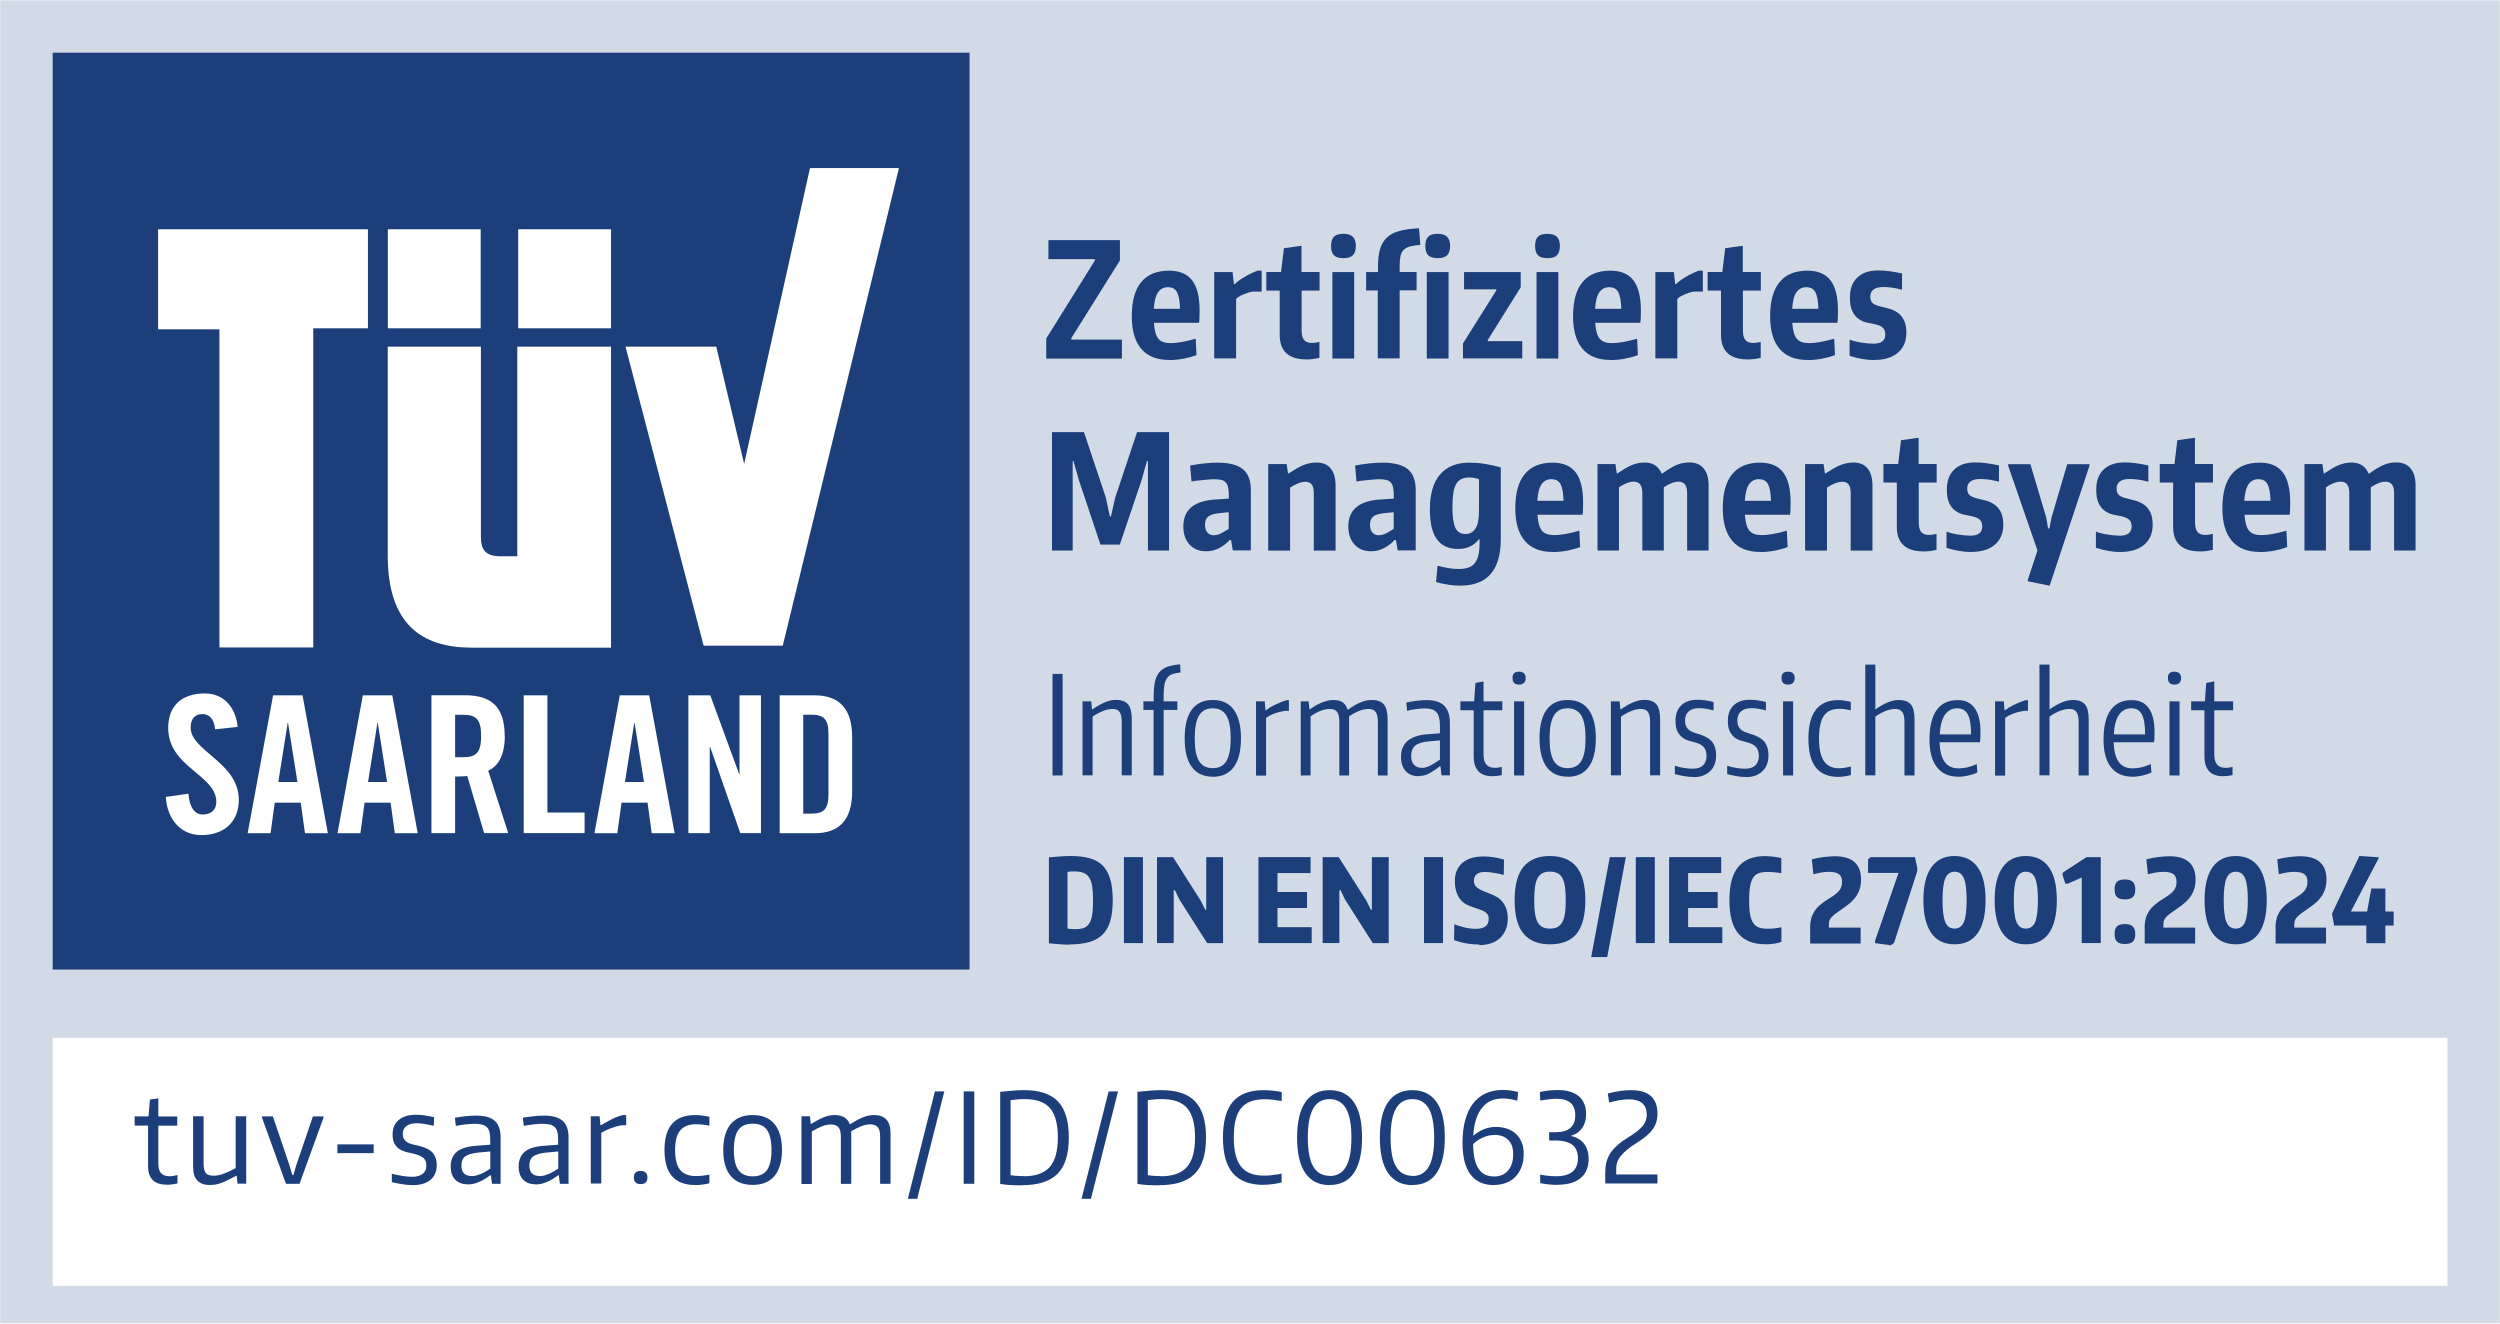 <?xml version="1.0" encoding="UTF-8"?> <svg xmlns="http://www.w3.org/2000/svg" xmlns:xlink="http://www.w3.org/1999/xlink" id="Ebene_1" data-name="Ebene 1" viewBox="0 0 225.93 119.62"><defs><style> .cls-1 { fill: #1c3f7b; } .cls-1, .cls-2, .cls-3, .cls-4 { stroke-width: 0px; } .cls-2 { filter: url(#drop-shadow-1); } .cls-2, .cls-3 { fill: #fff; } .cls-4 { fill: #d2dbe5; } </style><filter id="drop-shadow-1" filterUnits="userSpaceOnUse"><feOffset dx="0" dy="1.42"></feOffset><feGaussianBlur result="blur" stdDeviation="1.42"></feGaussianBlur><feFlood flood-color="#010101" flood-opacity=".3"></feFlood><feComposite in2="blur" operator="in"></feComposite><feComposite in="SourceGraphic"></feComposite></filter></defs><rect class="cls-4" x=".02" y=".03" width="225.9" height="119.55"></rect><g><path class="cls-1" d="M94.56,30.58l4.38-7.03v-.13h-4.19v-1.72h6.46v1.84l-4.4,7.03v.12h4.58v1.72h-6.84v-1.82Z"></path><path class="cls-1" d="M105.66,32.53c-1.11,0-1.95-.33-2.52-1-.57-.67-.86-1.64-.86-2.94,0-1.37.28-2.4.85-3.09.56-.69,1.4-1.04,2.52-1.04.94,0,1.64.29,2.09.88s.67,1.5.67,2.73c0,.27,0,.48-.01.63,0,.15-.02.31-.04.47h-4.08c.05.69.18,1.17.4,1.44.22.27.59.4,1.1.4.28,0,.62-.03,1.01-.1.4-.07.82-.17,1.27-.3l.07,1.48c-.34.13-.73.24-1.19.33-.45.08-.88.12-1.29.12ZM105.59,25.95c-.4,0-.71.15-.93.46s-.34.8-.39,1.5h2.37c-.02-.7-.11-1.2-.27-1.5s-.42-.45-.79-.45Z"></path><path class="cls-1" d="M109.71,24.59h1.68l.12,1.08h.1c.05-.07.14-.16.29-.27s.31-.22.51-.34c.19-.12.4-.23.61-.33.22-.11.42-.2.62-.27h.38v1.89h-.79c-.14.02-.29.05-.44.1s-.29.1-.43.16c-.14.06-.27.12-.38.19-.11.07-.2.14-.27.21v5.38h-1.98v-7.81Z"></path><path class="cls-1" d="M118.04,32.48c-.79,0-1.39-.19-1.79-.56s-.6-.92-.6-1.64v-4.02h-1.21v-1.68h1.33l.26-2.15,1.59-.22v2.37h1.63v1.68h-1.62v3.56c0,.42.07.73.22.9.15.18.37.27.67.27.11,0,.22,0,.34-.02.12-.01.25-.04.38-.08v1.45c-.19.05-.39.08-.6.11-.21.02-.41.04-.61.04Z"></path><path class="cls-1" d="M121.4,23.33c-.4,0-.68-.09-.85-.26s-.26-.45-.26-.84.09-.67.26-.84.46-.26.85-.26.68.09.86.27c.18.18.27.46.27.83s-.09.65-.26.83c-.17.18-.46.27-.87.27ZM120.41,24.59h1.97v7.81h-1.97v-7.81Z"></path><path class="cls-1" d="M124.52,26.25h-1.06v-1.66h1.07v-.43c0-.65.06-1.19.18-1.62.12-.43.33-.79.61-1.06s.67-.48,1.15-.61c.48-.13,1.07-.21,1.77-.24l.12,1.5c-.38.03-.68.08-.93.14-.24.07-.43.17-.57.31s-.24.32-.29.55c-.05.23-.08.51-.08.86v.59h1.53v1.66h-1.53v6.15h-1.98v-6.15ZM129.92,23.33c-.39,0-.68-.09-.85-.26s-.26-.45-.26-.84.09-.67.26-.84.46-.26.85-.26.68.09.86.27c.18.18.27.46.27.83s-.09.65-.26.83c-.17.18-.46.27-.87.27ZM128.94,24.59h1.97v7.81h-1.97v-7.81Z"></path><path class="cls-1" d="M132.21,31.04l3.01-4.79v-.1h-2.91v-1.56h5.12v1.37l-2.98,4.77v.1h3.12v1.56h-5.36v-1.36Z"></path><path class="cls-1" d="M139.84,23.33c-.4,0-.68-.09-.85-.26s-.26-.45-.26-.84.09-.67.26-.84.46-.26.85-.26.68.09.86.27c.18.18.27.46.27.83s-.09.65-.26.83c-.17.18-.46.27-.87.27ZM138.86,24.59h1.97v7.81h-1.97v-7.81Z"></path><path class="cls-1" d="M145.54,32.53c-1.11,0-1.95-.33-2.52-1s-.86-1.64-.86-2.94c0-1.37.28-2.4.85-3.09.56-.69,1.41-1.04,2.52-1.04.94,0,1.64.29,2.09.88s.67,1.5.67,2.73c0,.27,0,.48-.01.63,0,.15-.02.31-.04.47h-4.08c.05.69.18,1.17.41,1.44s.59.4,1.1.4c.28,0,.62-.03,1.01-.1.4-.07.82-.17,1.27-.3l.07,1.48c-.34.13-.73.24-1.19.33-.45.08-.88.12-1.29.12ZM145.47,25.95c-.41,0-.71.15-.93.46s-.34.8-.39,1.5h2.37c-.02-.7-.11-1.2-.27-1.5-.16-.3-.42-.45-.79-.45Z"></path><path class="cls-1" d="M149.59,24.59h1.68l.12,1.08h.1c.05-.07.14-.16.29-.27s.31-.22.51-.34c.19-.12.4-.23.61-.33.22-.11.42-.2.61-.27h.38v1.89h-.79c-.14.02-.29.05-.44.1s-.29.1-.43.16c-.14.06-.26.12-.38.19-.11.07-.2.14-.27.21v5.38h-1.98v-7.81Z"></path><path class="cls-1" d="M157.92,32.48c-.79,0-1.39-.19-1.79-.56s-.6-.92-.6-1.64v-4.02h-1.21v-1.68h1.33l.26-2.15,1.59-.22v2.37h1.63v1.68h-1.62v3.56c0,.42.07.73.22.9.15.18.37.27.67.27.11,0,.22,0,.34-.02.12-.01.25-.04.38-.08v1.45c-.19.05-.39.08-.6.11-.21.02-.41.04-.61.04Z"></path><path class="cls-1" d="M163.35,32.53c-1.11,0-1.95-.33-2.52-1s-.86-1.64-.86-2.94c0-1.37.28-2.4.85-3.09.56-.69,1.41-1.04,2.52-1.04.94,0,1.64.29,2.09.88s.67,1.5.67,2.73c0,.27,0,.48-.01.63,0,.15-.02.31-.04.47h-4.08c.05.69.18,1.17.41,1.44s.59.4,1.1.4c.28,0,.62-.03,1.01-.1.4-.07.82-.17,1.27-.3l.07,1.48c-.34.13-.73.24-1.19.33-.45.08-.88.12-1.29.12ZM163.28,25.95c-.41,0-.71.15-.93.46s-.34.8-.39,1.5h2.37c-.02-.7-.11-1.2-.27-1.5-.16-.3-.42-.45-.79-.45Z"></path><path class="cls-1" d="M169.38,32.54c-.68,0-1.43-.13-2.23-.38v-1.47c.31.12.66.21,1.06.27s.77.1,1.11.1c.7,0,1.06-.28,1.06-.85,0-.25-.08-.45-.22-.59-.15-.14-.39-.25-.73-.32-.23-.04-.48-.09-.74-.15-.26-.06-.5-.17-.73-.33-.23-.16-.41-.39-.56-.69s-.22-.72-.22-1.24c0-.78.22-1.38.67-1.81s1.08-.64,1.9-.64c.32,0,.66.02,1.02.07.36.05.74.12,1.12.2v1.47c-.43-.11-.77-.17-1.02-.2-.25-.03-.48-.04-.7-.04-.37,0-.65.07-.85.22s-.3.36-.3.63c0,.31.09.52.26.64.17.12.4.21.68.27.27.06.54.13.82.21.27.08.52.21.75.37.22.16.4.39.54.67.14.28.21.66.21,1.12,0,.77-.25,1.37-.77,1.81-.51.43-1.22.65-2.13.65Z"></path><path class="cls-1" d="M95.08,39.05h2.88l1.98,5.93.36,1.69h.1l.38-1.69,1.98-5.93h2.89v10.7h-1.91v-8.08h-.09l-.48,1.72-1.97,5.83h-1.75l-1.95-5.83-.49-1.72h-.07v8.08h-1.87v-10.7Z"></path><path class="cls-1" d="M109,49.82c-.63,0-1.13-.2-1.5-.61s-.56-.95-.56-1.63c0-1.48.93-2.29,2.78-2.43l1.33-.09v-.25c0-.3-.02-.54-.06-.74s-.11-.35-.21-.46c-.1-.12-.24-.2-.41-.24-.17-.04-.39-.06-.65-.06-.11,0-.25,0-.43.02-.18.01-.37.03-.56.05-.2.02-.39.04-.58.06-.19.02-.34.05-.47.08l-.13-1.45c.41-.08.84-.14,1.27-.19.43-.05.83-.07,1.21-.07,1.05,0,1.81.2,2.29.59.48.39.72,1.02.72,1.89v5.45h-1.63l-.16-.94h-.12c-.25.28-.56.52-.93.72-.37.2-.76.3-1.19.3ZM109.74,48.36c.21,0,.44-.06.67-.19.24-.13.45-.26.63-.38v-1.5l-.9.09c-.45.05-.77.15-.96.31-.19.16-.28.4-.28.73,0,.31.07.54.22.71.14.16.35.25.62.25Z"></path><path class="cls-1" d="M114.6,41.94h1.68l.12.84h.06c.29-.18.54-.34.77-.47.22-.13.43-.23.62-.3.19-.07.38-.12.56-.16.18-.03.36-.05.56-.05.57,0,1,.18,1.29.54.29.36.44.87.44,1.55v5.87h-1.97v-5.21c0-.37-.07-.63-.2-.78-.13-.15-.31-.23-.54-.23-.21,0-.44.05-.67.14-.24.09-.48.22-.73.38v5.7h-1.98v-7.81Z"></path><path class="cls-1" d="M123.91,49.82c-.63,0-1.13-.2-1.5-.61s-.56-.95-.56-1.63c0-1.48.92-2.29,2.78-2.43l1.33-.09v-.25c0-.3-.02-.54-.06-.74-.04-.19-.11-.35-.21-.46-.1-.12-.24-.2-.41-.24-.17-.04-.39-.06-.65-.06-.11,0-.25,0-.43.02-.18.01-.37.03-.56.05-.2.02-.39.04-.58.06-.19.02-.34.05-.47.08l-.13-1.45c.41-.08.84-.14,1.26-.19.43-.05.83-.07,1.21-.07,1.05,0,1.82.2,2.29.59.48.39.72,1.02.72,1.89v5.45h-1.63l-.16-.94h-.12c-.25.28-.56.52-.93.72-.37.2-.76.3-1.19.3ZM124.65,48.36c.21,0,.44-.06.67-.19.24-.13.45-.26.63-.38v-1.5l-.9.09c-.45.05-.77.15-.96.31-.19.16-.28.4-.28.73,0,.31.07.54.22.71.14.16.35.25.62.25Z"></path><path class="cls-1" d="M132.02,52.93c-.71,0-1.46-.11-2.24-.33l.13-1.47c.39.1.75.17,1.05.22s.6.07.88.07c.33,0,.61-.04.85-.12.24-.08.43-.21.58-.4s.26-.42.33-.71c.07-.29.11-.64.11-1.06v-.39h-.07c-.44.58-1.06.87-1.86.87-.87,0-1.51-.29-1.93-.88-.42-.58-.63-1.48-.63-2.68,0-1.39.3-2.44.91-3.16.61-.72,1.5-1.08,2.67-1.08.43,0,.87.03,1.32.1s.95.18,1.51.33v6.46c0,2.81-1.21,4.22-3.62,4.22ZM132.43,48.26c.38,0,.69-.16.9-.48.22-.32.33-.87.33-1.66v-2.81c-.28-.11-.58-.16-.9-.16-.27,0-.5.05-.69.14-.19.09-.35.24-.47.45-.12.21-.21.48-.26.82s-.08.76-.08,1.26c0,.9.09,1.53.27,1.89.18.37.48.55.9.55Z"></path><path class="cls-1" d="M140.32,49.88c-1.11,0-1.95-.33-2.52-1s-.86-1.64-.86-2.94c0-1.37.28-2.4.85-3.09.56-.69,1.41-1.04,2.52-1.04.94,0,1.64.29,2.09.88s.67,1.5.67,2.73c0,.27,0,.48-.01.63,0,.15-.02.31-.04.47h-4.08c.05.69.18,1.17.41,1.44s.59.4,1.1.4c.28,0,.62-.03,1.01-.1.4-.07.82-.17,1.27-.3l.07,1.48c-.34.13-.73.24-1.19.33-.45.08-.88.12-1.29.12ZM140.25,43.3c-.41,0-.71.15-.93.46s-.34.8-.39,1.5h2.37c-.02-.7-.11-1.2-.27-1.5-.16-.3-.42-.45-.79-.45Z"></path><path class="cls-1" d="M144.37,41.94h1.62l.12.84h.06c.27-.18.52-.34.74-.47.22-.13.43-.23.61-.3.19-.07.37-.12.55-.16.18-.03.36-.05.56-.05.74,0,1.25.33,1.53.98h.09c.5-.37.93-.62,1.29-.77s.74-.22,1.13-.22c.56,0,.99.18,1.29.54s.45.87.45,1.55v5.87h-1.94v-5.21c0-.67-.26-1.01-.77-1.01-.39,0-.84.17-1.34.51v5.71h-1.94v-5.21c0-.67-.26-1.01-.77-1.01-.4,0-.84.17-1.34.51v5.71h-1.94v-7.81Z"></path><path class="cls-1" d="M159.07,49.88c-1.11,0-1.95-.33-2.52-1s-.86-1.64-.86-2.94c0-1.37.28-2.4.85-3.09.56-.69,1.41-1.04,2.52-1.04.94,0,1.64.29,2.09.88s.67,1.5.67,2.73c0,.27,0,.48-.01.63,0,.15-.02.31-.04.47h-4.08c.05.69.18,1.17.41,1.44s.59.4,1.1.4c.28,0,.62-.03,1.01-.1.4-.07.82-.17,1.27-.3l.07,1.48c-.34.13-.73.24-1.19.33-.45.08-.88.12-1.29.12ZM159,43.3c-.41,0-.71.15-.93.46s-.34.8-.39,1.5h2.37c-.02-.7-.11-1.2-.27-1.5-.16-.3-.42-.45-.79-.45Z"></path><path class="cls-1" d="M163.12,41.94h1.68l.12.84h.06c.29-.18.54-.34.77-.47.22-.13.43-.23.62-.3.19-.07.38-.12.56-.16.18-.03.36-.05.56-.05.57,0,1,.18,1.29.54.29.36.44.87.44,1.55v5.87h-1.97v-5.21c0-.37-.07-.63-.2-.78-.13-.15-.31-.23-.54-.23-.21,0-.44.05-.67.14-.24.09-.48.22-.73.38v5.7h-1.98v-7.81Z"></path><path class="cls-1" d="M173.81,49.83c-.79,0-1.39-.19-1.79-.56s-.6-.92-.6-1.64v-4.02h-1.21v-1.68h1.33l.26-2.15,1.59-.22v2.37h1.63v1.68h-1.62v3.56c0,.42.07.73.22.9.15.18.37.27.67.27.11,0,.22,0,.34-.02.12-.01.25-.04.38-.08v1.45c-.19.05-.39.08-.6.11-.21.02-.41.04-.61.04Z"></path><path class="cls-1" d="M178.14,49.89c-.68,0-1.43-.13-2.23-.38v-1.47c.31.12.66.21,1.06.27s.77.1,1.11.1c.7,0,1.06-.28,1.06-.85,0-.25-.08-.45-.22-.59-.15-.14-.39-.25-.73-.32-.23-.04-.48-.09-.74-.15-.26-.06-.5-.17-.73-.33-.23-.16-.41-.39-.56-.69s-.22-.72-.22-1.24c0-.78.22-1.38.67-1.81s1.08-.64,1.9-.64c.32,0,.66.02,1.02.07.36.05.74.12,1.12.2v1.47c-.43-.11-.77-.17-1.02-.2-.25-.03-.48-.04-.7-.04-.37,0-.65.07-.85.22s-.3.36-.3.63c0,.31.09.52.26.64.17.12.4.21.68.27.27.06.54.13.82.21.27.08.52.21.75.37.22.16.4.39.54.67.14.28.21.66.21,1.12,0,.77-.25,1.37-.77,1.81-.51.43-1.22.65-2.13.65Z"></path><path class="cls-1" d="M183.25,52.52v-.1l.88-2.67-2.65-7.66v-.14h2.01l1.43,4.81.17,1h.12l.19-1,1.42-4.81h2.01v.14l-3.6,10.84-1.98-.4Z"></path><path class="cls-1" d="M191.64,49.89c-.68,0-1.43-.13-2.23-.38v-1.47c.31.12.66.21,1.06.27s.77.1,1.11.1c.7,0,1.06-.28,1.06-.85,0-.25-.08-.45-.22-.59-.15-.14-.39-.25-.73-.32-.23-.04-.48-.09-.74-.15-.26-.06-.5-.17-.73-.33-.23-.16-.41-.39-.56-.69s-.22-.72-.22-1.24c0-.78.22-1.38.67-1.81s1.08-.64,1.9-.64c.32,0,.66.02,1.02.07.36.05.74.12,1.12.2v1.47c-.43-.11-.77-.17-1.02-.2-.25-.03-.48-.04-.7-.04-.37,0-.65.07-.85.22s-.3.36-.3.63c0,.31.09.52.26.64.17.12.4.21.68.27.27.06.54.13.82.21.27.08.52.21.75.37.22.16.4.39.54.67.14.28.21.66.21,1.12,0,.77-.25,1.37-.77,1.81-.51.43-1.22.65-2.13.65Z"></path><path class="cls-1" d="M198.78,49.83c-.79,0-1.39-.19-1.79-.56s-.6-.92-.6-1.64v-4.02h-1.21v-1.68h1.33l.26-2.15,1.59-.22v2.37h1.63v1.68h-1.62v3.56c0,.42.07.73.22.9.15.18.37.27.67.27.11,0,.22,0,.34-.02.12-.01.25-.04.38-.08v1.45c-.19.05-.39.08-.6.11-.21.02-.41.04-.61.04Z"></path><path class="cls-1" d="M204.22,49.88c-1.11,0-1.95-.33-2.52-1s-.86-1.64-.86-2.94c0-1.37.28-2.4.85-3.09.56-.69,1.41-1.04,2.52-1.04.94,0,1.64.29,2.09.88s.67,1.5.67,2.73c0,.27,0,.48-.01.63,0,.15-.02.31-.04.47h-4.08c.05.69.18,1.17.41,1.44s.59.4,1.1.4c.28,0,.62-.03,1.01-.1.4-.07.82-.17,1.27-.3l.07,1.48c-.34.13-.73.24-1.19.33-.45.08-.88.12-1.29.12ZM204.14,43.3c-.41,0-.71.15-.93.46s-.34.8-.39,1.5h2.37c-.02-.7-.11-1.2-.27-1.5-.16-.3-.42-.45-.79-.45Z"></path><path class="cls-1" d="M208.26,41.94h1.62l.12.84h.06c.27-.18.52-.34.74-.47.22-.13.43-.23.61-.3.19-.07.37-.12.55-.16.18-.03.36-.05.56-.05.74,0,1.25.33,1.53.98h.09c.5-.37.93-.62,1.29-.77s.74-.22,1.13-.22c.56,0,.99.18,1.29.54s.45.87.45,1.55v5.87h-1.94v-5.21c0-.67-.26-1.01-.77-1.01-.39,0-.84.17-1.34.51v5.71h-1.94v-5.21c0-.67-.26-1.01-.77-1.01-.4,0-.84.17-1.34.51v5.71h-1.94v-7.81Z"></path></g><path class="cls-2" d="M4.76,92.37v22.41h216.42v-22.41H4.76Z"></path><g><path class="cls-1" d="M15.06,107.06c-1.12,0-1.68-.56-1.68-1.68v-3.66h-1.21v-.83h1.25l.13-1.52.76-.11v1.64h1.71v.83h-1.71v3.46c0,.74.33,1.11,1,1.11.11,0,.22,0,.35-.03.13-.02.25-.05.38-.08v.76c-.35.08-.68.12-.99.12Z"></path><path class="cls-1" d="M18.96,107.09c-1.01,0-1.51-.55-1.51-1.65v-4.56h.95v4.29c0,.4.07.68.2.84.13.16.36.24.69.24s.65-.07.98-.2c.33-.13.67-.29,1.03-.49v-4.68h.95v6.09h-.79l-.07-.71h-.04c-.28.14-.52.27-.73.37-.21.11-.4.19-.58.26-.18.07-.35.12-.52.15-.17.03-.35.05-.55.05Z"></path><path class="cls-1" d="M23.68,100.99v-.1h.98l1.52,4.48.23.81h.11l.23-.81,1.53-4.48h.96v.1l-2.17,5.99h-1.23l-2.17-5.99Z"></path><path class="cls-1" d="M30.49,103.42h3.28v.79h-3.28v-.79Z"></path><path class="cls-1" d="M37.3,107.1c-.26,0-.53-.02-.82-.06-.29-.04-.64-.11-1.07-.2v-.77c.32.08.64.15.95.2.31.05.61.08.89.08.41,0,.73-.09.95-.27s.33-.42.33-.74c0-.34-.1-.58-.31-.73-.21-.15-.5-.27-.86-.35-.21-.04-.43-.1-.65-.15-.22-.06-.42-.14-.61-.26-.18-.12-.33-.29-.45-.5-.12-.21-.17-.5-.17-.86,0-.54.19-.97.56-1.28.37-.31.89-.47,1.54-.47.12,0,.24,0,.35.01.11,0,.23.02.36.04.13.02.27.04.42.07s.33.06.52.1l-.03.78c-.35-.08-.65-.13-.88-.17-.23-.04-.45-.06-.64-.06-.41,0-.73.08-.95.25-.22.17-.33.4-.33.71,0,.18.03.33.1.45.07.12.16.22.27.29.11.08.25.13.41.18.16.05.33.09.51.12.26.06.49.13.71.21.21.08.4.19.56.32.16.14.28.3.37.51.09.2.14.46.14.76,0,.56-.19,1-.56,1.31-.38.32-.9.48-1.58.48Z"></path><path class="cls-1" d="M42.3,107.03c-.5,0-.89-.14-1.16-.42s-.41-.67-.41-1.18c0-.58.18-1.02.54-1.33.36-.31.93-.49,1.7-.55l1.33-.1v-.5c0-.26-.02-.48-.07-.66-.05-.18-.12-.32-.24-.43-.11-.11-.26-.19-.44-.23-.18-.04-.41-.07-.68-.07-.23,0-.49.02-.78.05-.29.03-.59.08-.9.14l-.08-.74c.36-.06.7-.11,1.02-.14.32-.03.63-.05.92-.05.75,0,1.3.16,1.66.47.35.32.53.81.53,1.48v4.21h-.78l-.1-.76h-.07c-.32.24-.65.44-.99.59s-.67.23-1.02.23ZM42.63,106.29c.13,0,.27-.02.42-.06.14-.04.29-.09.43-.15.15-.06.29-.14.43-.22.14-.08.27-.17.4-.25v-1.55l-1.08.1c-.56.06-.96.18-1.19.35s-.34.45-.34.83c0,.62.31.94.94.94Z"></path><path class="cls-1" d="M48.44,107.03c-.5,0-.89-.14-1.16-.42s-.41-.67-.41-1.18c0-.58.18-1.02.54-1.33.36-.31.93-.49,1.7-.55l1.33-.1v-.5c0-.26-.02-.48-.07-.66-.05-.18-.12-.32-.24-.43-.11-.11-.26-.19-.44-.23-.18-.04-.41-.07-.68-.07-.23,0-.49.02-.78.05-.29.03-.59.08-.9.14l-.08-.74c.36-.06.7-.11,1.02-.14.32-.03.63-.05.92-.05.75,0,1.3.16,1.66.47.35.32.53.81.53,1.48v4.21h-.78l-.1-.76h-.07c-.32.24-.65.44-.99.59s-.67.23-1.02.23ZM48.77,106.29c.13,0,.27-.02.42-.06.14-.04.29-.09.43-.15.15-.06.29-.14.43-.22.14-.08.27-.17.4-.25v-1.55l-1.08.1c-.56.06-.96.18-1.19.35s-.34.45-.34.83c0,.62.31.94.94.94Z"></path><path class="cls-1" d="M53.4,100.88h.79l.07.8h.06c.33-.2.67-.38,1-.55.34-.17.67-.29.99-.36h.28v.92h-.35c-.33.04-.66.13-.99.25s-.63.26-.91.43v4.59h-.95v-6.09Z"></path><path class="cls-1" d="M57.89,107.01c-.2,0-.35-.05-.45-.15-.11-.1-.16-.24-.16-.44,0-.4.2-.6.61-.6.2,0,.35.05.46.15.11.1.16.25.16.45,0,.39-.21.59-.62.59Z"></path><path class="cls-1" d="M62.81,107.09c-1.84,0-2.76-1.05-2.76-3.16s.92-3.16,2.76-3.16c.2,0,.41.01.63.04s.45.07.67.12v.8c-.42-.09-.82-.13-1.21-.13-.65,0-1.12.19-1.43.56s-.46.97-.46,1.77.15,1.42.45,1.79.77.56,1.43.56c.2,0,.4-.01.59-.03.19-.02.4-.06.63-.1v.78c-.17.05-.38.09-.61.12-.24.03-.46.05-.68.05Z"></path><path class="cls-1" d="M68.02,107.08c-.87,0-1.53-.27-1.98-.8s-.68-1.32-.68-2.35.23-1.81.68-2.35c.46-.54,1.12-.81,1.98-.81s1.52.27,1.97.81c.45.54.68,1.32.68,2.35s-.23,1.81-.68,2.35-1.11.8-1.97.8ZM68.02,106.31c.59,0,1.01-.19,1.29-.56.27-.38.41-.98.41-1.82s-.14-1.44-.41-1.82c-.27-.38-.7-.56-1.29-.56s-1.02.19-1.29.56-.41.98-.41,1.82.14,1.43.41,1.81.71.57,1.29.57Z"></path><path class="cls-1" d="M72.42,100.88h.78l.07.69h.04c.45-.28.84-.48,1.16-.61s.64-.19.95-.19c.71,0,1.17.27,1.37.82h.06c.45-.29.84-.5,1.17-.63s.65-.19.96-.19c.5,0,.87.13,1.12.4.25.27.38.68.38,1.25v4.56h-.94v-4.26c0-.41-.07-.69-.22-.86-.15-.17-.38-.25-.69-.25-.23,0-.49.05-.78.16-.29.11-.59.26-.92.46v4.76h-.94v-4.26c0-.41-.07-.69-.22-.86-.15-.17-.38-.25-.69-.25-.24,0-.51.06-.8.17-.29.11-.6.27-.91.46v4.75h-.94v-6.09Z"></path><path class="cls-1" d="M84.49,98.63h.85l-2.45,9.71h-.85l2.45-9.71Z"></path><path class="cls-1" d="M87.09,98.63h.96v8.35h-.96v-8.35Z"></path><path class="cls-1" d="M92.27,107.12c-.37,0-.72-.01-1.05-.03-.33-.02-.61-.06-.83-.1v-8.32c.38-.04.77-.08,1.16-.11.39-.03.72-.04,1-.04,1.4,0,2.42.34,3.07,1.03.65.69.97,1.77.97,3.24,0,.75-.08,1.4-.25,1.95-.17.55-.42.99-.77,1.34s-.8.61-1.34.78c-.54.17-1.19.25-1.95.25ZM92.54,106.3c1.05,0,1.83-.28,2.32-.83.49-.55.74-1.44.74-2.67s-.24-2.1-.71-2.65c-.47-.55-1.22-.82-2.26-.82-.2,0-.41,0-.64.02-.23.02-.45.04-.66.07v6.78c.24.04.45.06.63.07.18.01.37.02.58.02Z"></path><path class="cls-1" d="M100.19,98.63h.85l-2.45,9.71h-.85l2.45-9.71Z"></path><path class="cls-1" d="M104.67,107.12c-.37,0-.72-.01-1.05-.03-.33-.02-.61-.06-.83-.1v-8.32c.38-.04.77-.08,1.16-.11.39-.03.72-.04,1-.04,1.4,0,2.42.34,3.07,1.03.65.69.97,1.77.97,3.24,0,.75-.08,1.4-.25,1.95-.17.55-.42.99-.77,1.34s-.8.61-1.34.78c-.54.17-1.19.25-1.95.25ZM104.94,106.3c1.05,0,1.83-.28,2.32-.83.49-.55.74-1.44.74-2.67s-.24-2.1-.71-2.65c-.47-.55-1.22-.82-2.26-.82-.2,0-.41,0-.64.02-.23.02-.45.04-.66.07v6.78c.24.04.45.06.63.07.18.01.37.02.58.02Z"></path><path class="cls-1" d="M114.18,107.08c-1.24,0-2.16-.36-2.76-1.05-.6-.69-.9-1.76-.9-3.22s.3-2.56.9-3.25c.6-.69,1.52-1.04,2.75-1.04.23,0,.5.01.78.04.29.03.58.07.88.13v.81c-.59-.1-1.11-.16-1.55-.16-.49,0-.91.07-1.26.2s-.64.34-.86.61c-.23.28-.39.64-.5,1.07s-.16.96-.16,1.58c0,1.2.22,2.08.65,2.62.43.55,1.12.82,2.06.82.1,0,.22,0,.36-.01.14,0,.29-.02.44-.04s.3-.04.44-.06c.14-.02.27-.04.37-.07v.8c-.23.06-.49.11-.79.15-.3.04-.59.06-.86.06Z"></path><path class="cls-1" d="M120.16,107.1c-.96,0-1.69-.36-2.19-1.08-.5-.72-.75-1.79-.75-3.21s.25-2.49.75-3.21c.5-.72,1.23-1.08,2.19-1.08s1.69.36,2.19,1.08c.5.72.74,1.79.74,3.21s-.25,2.48-.74,3.2-1.23,1.08-2.19,1.08ZM120.16,106.28c.66,0,1.16-.28,1.48-.85.33-.56.49-1.44.49-2.62s-.16-2.06-.49-2.63c-.33-.56-.82-.85-1.48-.85s-1.16.28-1.48.85c-.33.57-.49,1.44-.49,2.62s.16,2.06.49,2.62.82.84,1.48.84Z"></path><path class="cls-1" d="M127.64,107.1c-.96,0-1.69-.36-2.19-1.08-.5-.72-.75-1.79-.75-3.21s.25-2.49.75-3.21c.5-.72,1.23-1.08,2.19-1.08s1.69.36,2.19,1.08c.5.72.74,1.79.74,3.21s-.25,2.48-.74,3.2-1.23,1.08-2.19,1.08ZM127.64,106.28c.66,0,1.16-.28,1.48-.85.33-.56.49-1.44.49-2.62s-.16-2.06-.49-2.63c-.33-.56-.82-.85-1.48-.85s-1.16.28-1.48.85c-.33.57-.49,1.44-.49,2.62s.16,2.06.49,2.62.82.84,1.48.84Z"></path><path class="cls-1" d="M135.02,107.1c-.94,0-1.65-.32-2.13-.96-.48-.64-.72-1.59-.72-2.87,0-.76.08-1.44.24-2.03.16-.59.39-1.09.7-1.5s.69-.71,1.13-.92c.45-.21.96-.32,1.55-.32.22,0,.44.02.67.04.23.03.48.08.74.15l-.08.78c-.26-.07-.49-.12-.69-.15-.2-.03-.41-.05-.62-.05-.81,0-1.44.29-1.89.86-.45.58-.71,1.41-.78,2.51.29-.25.61-.44.96-.59.36-.14.72-.21,1.08-.21.38,0,.73.06,1.04.17.31.11.58.27.8.48.22.21.39.47.51.77.12.3.17.64.17,1.02,0,.43-.06.82-.19,1.16-.13.35-.31.64-.54.89-.23.25-.52.43-.85.56s-.71.2-1.11.2ZM135.02,102.57c-.33,0-.67.08-1,.23-.34.15-.64.35-.89.59.01,1.01.17,1.75.48,2.22.3.47.78.71,1.42.71.53,0,.96-.18,1.26-.54.31-.36.46-.85.46-1.48,0-.56-.15-.99-.45-1.29-.3-.3-.73-.45-1.28-.45Z"></path><path class="cls-1" d="M140.74,107.08c-.26,0-.52-.01-.79-.04-.28-.03-.53-.07-.76-.12v-.76h.07c.17.04.39.07.65.1.26.03.5.04.72.04.66,0,1.16-.14,1.48-.41s.49-.68.49-1.21-.16-.95-.49-1.21-.84-.4-1.55-.4h-.56v-.75h.56c1.2,0,1.8-.51,1.8-1.52s-.56-1.5-1.69-1.5c-.17,0-.38.01-.62.04-.24.03-.5.06-.78.11h-.08l-.03-.76c.25-.06.51-.11.8-.14.29-.03.56-.04.81-.04.83,0,1.47.19,1.91.56.44.38.66.92.66,1.62,0,.5-.12.91-.35,1.25-.23.33-.56.57-.99.69v.04c.5.11.89.35,1.16.7.27.35.41.81.41,1.37,0,.75-.25,1.33-.73,1.73-.49.4-1.19.6-2.1.6Z"></path><path class="cls-1" d="M145.08,105.86c0-.35.04-.67.13-.96.09-.29.22-.55.4-.8s.41-.48.68-.71.6-.45.96-.67c.56-.35.96-.67,1.2-.96.24-.29.37-.63.37-1.02,0-.92-.54-1.39-1.61-1.39-.53,0-1.12.1-1.79.29l-.12-.82c.41-.11.79-.18,1.13-.23s.66-.07.97-.07c1.59,0,2.39.71,2.39,2.13,0,.29-.04.54-.11.77s-.18.45-.34.66c-.15.21-.35.41-.59.61-.24.2-.52.4-.85.6-.33.21-.61.41-.84.6-.23.19-.42.37-.57.56-.15.18-.26.37-.33.56-.07.19-.1.4-.1.63v.5h3.73v.81h-4.72v-1.11Z"></path></g><g><path class="cls-1" d="M95.12,60.9h.91v9.18h-.91v-9.18Z"></path><path class="cls-1" d="M97.84,63.38h.78l.06.72h.05c.42-.29.8-.5,1.14-.64.34-.14.67-.21.98-.21.51,0,.88.14,1.1.41.22.27.33.72.33,1.35v5.06h-.91v-4.85c0-.42-.07-.72-.2-.89-.13-.17-.34-.26-.63-.26-.26,0-.55.06-.85.18-.3.12-.62.29-.95.51v5.31h-.91v-6.7Z"></path><path class="cls-1" d="M104.26,64.16h-.93v-.78h.93v-.48c0-.52.04-.96.12-1.3.08-.35.21-.63.39-.85.18-.22.43-.38.73-.49.31-.11.69-.18,1.15-.22l.04.73c-.31.03-.56.09-.76.16-.2.07-.35.19-.46.35-.11.16-.19.36-.24.61-.04.25-.07.57-.07.96v.53h1.24v.78h-1.24v5.92h-.91v-5.92Z"></path><path class="cls-1" d="M109.6,70.19c-.84,0-1.47-.29-1.9-.88-.43-.59-.64-1.45-.64-2.58s.21-2.01.64-2.59c.43-.59,1.06-.88,1.9-.88s1.47.29,1.9.88c.43.59.65,1.45.65,2.59s-.22,2-.65,2.59c-.43.58-1.06.88-1.9.88ZM109.6,69.42c.56,0,.97-.21,1.23-.64s.39-1.11.39-2.05-.13-1.64-.39-2.07c-.26-.43-.67-.65-1.23-.65s-.97.21-1.24.65c-.26.43-.39,1.12-.39,2.07s.13,1.63.39,2.05.67.64,1.24.64Z"></path><path class="cls-1" d="M113.52,63.38h.78l.06.81h.06c.17-.15.42-.31.76-.48.34-.17.71-.32,1.09-.43h.21v.96h-.36c-.36.06-.68.14-.97.25-.29.11-.54.24-.73.39v5.21h-.91v-6.7Z"></path><path class="cls-1" d="M117.52,63.38h.74l.08.72h.04c.79-.56,1.5-.84,2.11-.84.36,0,.65.07.85.21.2.14.35.35.44.65h.06c.4-.29.77-.5,1.12-.65s.69-.21,1.02-.21c.5,0,.87.14,1.09.41.22.27.33.72.33,1.35v5.06h-.88v-4.85c0-.41-.07-.71-.2-.89-.14-.18-.35-.27-.64-.27-.26,0-.55.06-.84.17-.3.12-.6.28-.92.5v5.34h-.88v-4.85c0-.41-.07-.71-.2-.89s-.35-.27-.64-.27c-.55,0-1.13.22-1.76.67v5.34h-.89v-6.7Z"></path><path class="cls-1" d="M128.2,70.15c-.5,0-.89-.16-1.17-.47-.28-.31-.42-.74-.42-1.28,0-1.23.78-1.91,2.33-2.04l1.19-.09v-.72c0-.56-.11-.96-.32-1.19s-.56-.34-1.05-.34c-.21,0-.46.02-.77.06-.31.04-.58.09-.83.16l-.07-.75c.31-.07.63-.12.95-.16.32-.04.61-.06.88-.06.73,0,1.26.17,1.6.51s.51.87.51,1.59v4.7h-.76l-.09-.81h-.07c-.26.21-.56.41-.88.6s-.66.27-1.04.27ZM128.51,69.4c.14,0,.29-.03.43-.08.15-.05.29-.12.44-.2.14-.08.28-.16.41-.25s.24-.16.34-.22v-1.74l-1,.09c-.58.05-.99.18-1.23.38-.24.21-.37.52-.37.93,0,.35.08.61.25.8.17.19.41.28.73.28Z"></path><path class="cls-1" d="M134.88,70.15c-1.13,0-1.7-.6-1.7-1.79v-4.17h-1.2v-.81h1.24l.12-1.66.73-.14v1.8h1.7v.81h-1.7v4.01c0,.41.09.71.26.9s.42.29.74.29c.09,0,.2,0,.32-.02.12-.01.24-.04.33-.07v.75c-.33.07-.62.1-.86.1Z"></path><path class="cls-1" d="M137.27,61.87c-.39,0-.58-.2-.58-.6s.19-.57.58-.57.61.19.61.57-.2.6-.61.6ZM136.83,63.38h.91v6.7h-.91v-6.7Z"></path><path class="cls-1" d="M141.67,70.19c-.84,0-1.47-.29-1.9-.88-.43-.59-.64-1.45-.64-2.58s.21-2.01.64-2.59c.43-.59,1.06-.88,1.9-.88s1.47.29,1.9.88c.43.59.65,1.45.65,2.59s-.22,2-.65,2.59c-.43.58-1.06.88-1.9.88ZM141.67,69.42c.56,0,.97-.21,1.23-.64s.39-1.11.39-2.05-.13-1.64-.39-2.07c-.26-.43-.67-.65-1.23-.65s-.97.21-1.24.65c-.26.43-.39,1.12-.39,2.07s.13,1.63.39,2.05.67.64,1.24.64Z"></path><path class="cls-1" d="M145.59,63.38h.78l.06.72h.05c.42-.29.8-.5,1.14-.64.34-.14.67-.21.98-.21.51,0,.88.14,1.1.41.22.27.33.72.33,1.35v5.06h-.91v-4.85c0-.42-.07-.72-.2-.89-.13-.17-.34-.26-.63-.26-.26,0-.55.06-.85.18-.3.12-.62.29-.95.51v5.31h-.91v-6.7Z"></path><path class="cls-1" d="M153.06,70.22c-.24,0-.49-.02-.75-.06-.26-.04-.58-.11-.95-.2v-.76c.26.09.54.16.83.2.29.05.56.07.81.07.39,0,.69-.1.9-.3.21-.2.32-.49.32-.86,0-.33-.08-.6-.25-.79-.17-.2-.43-.34-.81-.43-.2-.05-.4-.11-.6-.17-.2-.06-.39-.16-.56-.3-.17-.14-.31-.32-.42-.55s-.16-.54-.16-.93c0-.6.17-1.06.52-1.4.35-.33.83-.5,1.44-.5.21,0,.43.01.65.04.22.03.49.08.83.16v.76c-.32-.08-.58-.14-.77-.16-.19-.03-.38-.04-.56-.04-.39,0-.7.1-.92.29-.22.19-.33.47-.33.81,0,.21.03.39.09.52.06.13.14.24.25.33s.22.16.36.21c.14.05.28.1.44.15.26.07.49.16.69.26s.38.22.53.37c.14.15.26.33.33.55.08.22.12.48.12.79,0,.6-.18,1.07-.55,1.42s-.86.53-1.48.53Z"></path><path class="cls-1" d="M157.79,70.22c-.24,0-.49-.02-.75-.06-.26-.04-.58-.11-.95-.2v-.76c.26.09.54.16.83.2.29.05.56.07.81.07.39,0,.69-.1.9-.3.21-.2.32-.49.32-.86,0-.33-.08-.6-.25-.79-.17-.2-.43-.34-.81-.43-.2-.05-.4-.11-.6-.17-.2-.06-.39-.16-.56-.3-.17-.14-.31-.32-.42-.55s-.16-.54-.16-.93c0-.6.17-1.06.52-1.4.35-.33.83-.5,1.44-.5.21,0,.43.01.65.04.22.03.49.08.83.16v.76c-.32-.08-.58-.14-.77-.16-.19-.03-.38-.04-.56-.04-.39,0-.7.1-.92.29-.22.19-.33.47-.33.81,0,.21.03.39.09.52.06.13.14.24.25.33s.22.16.36.21c.14.05.28.1.44.15.26.07.49.16.69.26s.38.22.53.37c.14.15.26.33.33.55.08.22.12.48.12.79,0,.6-.18,1.07-.55,1.42s-.86.53-1.48.53Z"></path><path class="cls-1" d="M161.58,61.87c-.39,0-.58-.2-.58-.6s.19-.57.58-.57.61.19.61.57-.2.6-.61.6ZM161.14,63.38h.91v6.7h-.91v-6.7Z"></path><path class="cls-1" d="M166.14,70.21c-.91,0-1.59-.28-2.04-.85-.45-.57-.67-1.44-.67-2.62,0-2.32.9-3.47,2.71-3.47.29,0,.66.05,1.12.16v.77c-.2-.05-.38-.08-.55-.11s-.34-.03-.5-.03c-.64,0-1.1.21-1.39.64-.29.43-.43,1.11-.43,2.04s.15,1.61.44,2.04c.29.43.75.65,1.38.65.26,0,.61-.05,1.06-.15v.76c-.17.05-.35.09-.55.12s-.39.05-.56.05Z"></path><path class="cls-1" d="M168.57,60.06h.91v4.05c.41-.29.79-.5,1.13-.64.34-.14.67-.21.98-.21.51,0,.88.14,1.1.41.22.27.33.72.33,1.35v5.06h-.91v-4.85c0-.41-.07-.71-.2-.89-.13-.18-.34-.27-.63-.27-.54,0-1.14.23-1.8.69v5.31h-.91v-10.03Z"></path><path class="cls-1" d="M176.96,70.19c-.83,0-1.48-.29-1.92-.86-.45-.58-.67-1.4-.67-2.48,0-1.17.21-2.07.64-2.67.43-.61,1.07-.91,1.91-.91.68,0,1.19.24,1.54.73.35.49.52,1.21.52,2.16,0,.21,0,.38-.01.51,0,.13-.02.27-.04.41h-3.65c.03.8.19,1.4.47,1.78s.69.58,1.24.58c.26,0,.53-.03.79-.09.26-.06.55-.16.86-.3l.06.76c-.24.12-.51.21-.83.28-.31.07-.62.11-.92.11ZM176.9,64.01c-.49,0-.87.2-1.14.6s-.42.98-.46,1.76h2.83c0-.83-.1-1.44-.3-1.81-.2-.37-.51-.55-.93-.55Z"></path><path class="cls-1" d="M180.31,63.38h.78l.06.81h.06c.17-.15.42-.31.76-.48.34-.17.71-.32,1.09-.43h.21v.96h-.36c-.36.06-.68.14-.97.25-.29.11-.54.24-.73.39v5.21h-.91v-6.7Z"></path><path class="cls-1" d="M184.31,60.06h.91v4.05c.41-.29.79-.5,1.13-.64.34-.14.67-.21.98-.21.51,0,.88.14,1.1.41.22.27.33.72.33,1.35v5.06h-.91v-4.85c0-.41-.07-.71-.2-.89-.13-.18-.34-.27-.63-.27-.54,0-1.14.23-1.8.69v5.31h-.91v-10.03Z"></path><path class="cls-1" d="M192.69,70.19c-.83,0-1.48-.29-1.92-.86-.45-.58-.67-1.4-.67-2.48,0-1.17.21-2.07.64-2.67.43-.61,1.07-.91,1.91-.91.68,0,1.19.24,1.54.73.35.49.52,1.21.52,2.16,0,.21,0,.38-.01.51,0,.13-.02.27-.04.41h-3.65c.03.8.19,1.4.47,1.78s.69.58,1.24.58c.26,0,.53-.03.79-.09.26-.06.55-.16.86-.3l.06.76c-.24.12-.51.21-.83.28-.31.07-.62.11-.92.11ZM192.63,64.01c-.49,0-.87.2-1.14.6s-.42.98-.46,1.76h2.83c0-.83-.1-1.44-.3-1.81-.2-.37-.51-.55-.93-.55Z"></path><path class="cls-1" d="M196.5,61.87c-.39,0-.58-.2-.58-.6s.19-.57.58-.57.61.19.61.57-.2.6-.61.6ZM196.06,63.38h.91v6.7h-.91v-6.7Z"></path><path class="cls-1" d="M200.92,70.15c-1.13,0-1.7-.6-1.7-1.79v-4.17h-1.2v-.81h1.24l.12-1.66.73-.14v1.8h1.7v.81h-1.7v4.01c0,.41.09.71.26.9s.42.29.74.29c.09,0,.2,0,.32-.02.12-.01.24-.04.33-.07v.75c-.33.07-.62.1-.86.1Z"></path><path class="cls-1" d="M96.65,85.37c-.25,0-.51,0-.8-.03-.29-.02-.64-.05-1.06-.09v-7.77c.45-.04.82-.07,1.12-.09.3-.02.58-.03.84-.03.69,0,1.28.07,1.76.21s.88.38,1.18.69c.3.32.52.73.66,1.24.14.51.21,1.12.21,1.84s-.07,1.35-.21,1.85c-.14.51-.37.92-.68,1.24-.31.32-.72.56-1.21.7-.5.14-1.1.22-1.82.22ZM97.23,83.97c.29,0,.54-.04.74-.12.2-.08.36-.22.48-.42.12-.2.21-.47.26-.8.05-.34.07-.76.07-1.28s-.03-.92-.08-1.26c-.05-.34-.15-.6-.28-.8s-.31-.34-.53-.42-.5-.12-.83-.12c-.14,0-.25,0-.34.01-.09,0-.17.02-.25.04v5.12c.18.02.33.04.44.04.11,0,.22.01.31.01Z"></path><path class="cls-1" d="M101.57,77.46h1.72v7.77h-1.72v-7.77Z"></path><path class="cls-1" d="M104.57,77.46h1.44l2.5,3.93.41.83h.09v-4.76h1.52v7.77h-1.44l-2.52-3.96-.39-.82h-.11v4.78h-1.51v-7.77Z"></path><path class="cls-1" d="M113.73,77.46h4.71v1.44h-2.99v1.71h2.67v1.45h-2.67v1.73h3.09v1.44h-4.81v-7.77Z"></path><path class="cls-1" d="M119.54,77.46h1.44l2.5,3.93.41.83h.09v-4.76h1.52v7.77h-1.44l-2.52-3.96-.39-.82h-.11v4.78h-1.51v-7.77Z"></path><path class="cls-1" d="M128.69,77.46h1.72v7.77h-1.72v-7.77Z"></path><path class="cls-1" d="M133.69,85.36c-.36,0-.72-.03-1.1-.09-.38-.06-.77-.16-1.18-.3l.02-1.45c.12.06.26.11.43.16.16.05.33.1.51.14.17.04.35.07.53.09.17.02.34.03.48.03.77,0,1.16-.3,1.16-.9,0-.15-.03-.28-.09-.38-.06-.1-.15-.19-.27-.26s-.25-.14-.41-.19-.33-.12-.52-.18c-.23-.07-.45-.16-.67-.26-.21-.1-.4-.25-.56-.43-.16-.18-.29-.41-.39-.69-.1-.28-.15-.63-.15-1.05,0-.69.23-1.23.68-1.62.46-.39,1.09-.58,1.9-.58.3,0,.6.02.91.07.3.04.62.12.95.21l-.02,1.39c-.14-.04-.29-.08-.44-.11-.15-.03-.31-.06-.46-.08-.15-.02-.29-.04-.43-.06-.14-.01-.26-.02-.36-.02-.67,0-1.01.27-1.01.81,0,.16.04.3.11.41.07.11.18.21.31.29.13.08.29.16.46.23.17.07.36.14.56.22.22.08.43.18.63.3.2.12.37.26.51.44.15.18.26.39.35.63.08.25.13.54.13.88,0,.37-.06.7-.18,1-.12.29-.29.54-.51.75-.22.21-.49.37-.8.48-.32.11-.67.17-1.07.17Z"></path><path class="cls-1" d="M140.06,85.34c-1.07,0-1.87-.33-2.39-.98-.53-.65-.79-1.65-.79-3s.26-2.36.79-3.01,1.32-.99,2.39-.99,1.89.33,2.42.99c.53.66.79,1.66.79,3.01s-.26,2.36-.78,3.01-1.33.97-2.42.97ZM140.06,83.92c.27,0,.49-.04.67-.13.18-.09.33-.23.45-.44.12-.2.2-.47.25-.79.05-.33.07-.73.07-1.2s-.02-.89-.07-1.22-.13-.59-.24-.8c-.11-.2-.26-.35-.45-.44s-.41-.13-.68-.13-.48.04-.66.14c-.18.09-.33.24-.44.44-.11.2-.19.47-.24.8s-.07.73-.07,1.21.02.87.07,1.19.13.59.24.79c.11.2.26.35.44.44s.4.14.66.14Z"></path><path class="cls-1" d="M145.48,77.46h1.45l-1.68,9.03h-1.45l1.68-9.03Z"></path><path class="cls-1" d="M147.83,77.46h1.72v7.77h-1.72v-7.77Z"></path><path class="cls-1" d="M150.84,77.46h4.71v1.44h-2.99v1.71h2.67v1.45h-2.67v1.73h3.09v1.44h-4.81v-7.77Z"></path><path class="cls-1" d="M159.49,85.33c-1.06,0-1.86-.32-2.4-.97-.54-.64-.8-1.65-.8-3.01s.27-2.38.81-3.02c.54-.64,1.33-.96,2.37-.96.49,0,.99.06,1.51.17v1.37c-.21-.04-.43-.06-.65-.08-.22-.02-.42-.03-.6-.03-.31,0-.57.04-.78.11s-.38.21-.51.4c-.13.19-.22.46-.28.79-.06.33-.09.76-.09,1.28s.03.93.09,1.26.16.59.29.78c.13.19.3.33.51.4.21.07.46.11.77.11.22,0,.43-.01.64-.03.21-.02.42-.06.62-.11v1.33c-.15.06-.36.12-.64.16s-.56.06-.86.06Z"></path><path class="cls-1" d="M163.58,83.88c0-.31.03-.59.09-.83.06-.25.17-.48.3-.69.14-.21.32-.42.55-.61.22-.19.5-.39.83-.58.41-.25.7-.48.87-.69.16-.22.25-.47.25-.77,0-.33-.09-.57-.28-.71-.19-.14-.5-.21-.92-.21-.2,0-.43.02-.67.06-.24.04-.48.09-.72.16l-.14-1.35c.38-.1.74-.17,1.1-.21s.68-.07.97-.07c1.59,0,2.38.71,2.38,2.12,0,.53-.13,1-.38,1.41-.26.41-.67.79-1.24,1.17-.27.18-.5.34-.67.47-.17.13-.3.25-.39.35-.09.1-.15.2-.18.29-.03.09-.05.2-.05.31v.33h2.87v1.44h-4.56v-1.35Z"></path><path class="cls-1" d="M170.87,85.43l-1.42-.2v-.2l2.12-6.14h-2.75v-1.23s.22-.2.22-.2h4.02l.21.98v.28l-2.1,6.49-.3.22Z"></path><path class="cls-1" d="M176.63,85.34c-.92,0-1.62-.34-2.09-1.01s-.72-1.66-.72-2.97.24-2.3.72-2.98,1.18-1.02,2.09-1.02,1.62.34,2.1,1.02c.48.68.71,1.67.71,2.98s-.24,2.29-.71,2.97c-.48.68-1.18,1.01-2.1,1.01ZM176.63,83.92c.4,0,.68-.2.85-.59.16-.39.25-1.05.25-1.97,0-.46-.02-.86-.06-1.19-.04-.33-.1-.6-.19-.8-.09-.21-.2-.36-.34-.45-.14-.09-.31-.14-.5-.14-.39,0-.67.2-.84.6s-.25,1.06-.25,1.98c0,.46.02.84.06,1.17.04.33.1.59.19.8.09.21.2.36.34.45.14.09.31.14.5.14Z"></path><path class="cls-1" d="M183.07,85.34c-.92,0-1.62-.34-2.09-1.01s-.72-1.66-.72-2.97.24-2.3.72-2.98,1.18-1.02,2.09-1.02,1.62.34,2.1,1.02c.48.68.71,1.67.71,2.98s-.24,2.29-.71,2.97c-.48.68-1.18,1.01-2.1,1.01ZM183.07,83.92c.4,0,.68-.2.85-.59.16-.39.25-1.05.25-1.97,0-.46-.02-.86-.06-1.19-.04-.33-.1-.6-.19-.8-.09-.21-.2-.36-.34-.45-.14-.09-.31-.14-.5-.14-.39,0-.67.2-.84.6s-.25,1.06-.25,1.98c0,.46.02.84.06,1.17.04.33.1.59.19.8.09.21.2.36.34.45.14.09.31.14.5.14Z"></path><path class="cls-1" d="M188.13,79.32h-.04l-1.22.54h-.22l-.26-.78.04-.23,2.13-1.39h1.29v7.77h-1.72v-5.91Z"></path><path class="cls-1" d="M192.03,81.28c-.33,0-.57-.07-.71-.21-.15-.14-.22-.37-.22-.69s.07-.55.21-.69.38-.21.72-.21.56.07.71.21.23.37.23.69-.07.54-.22.69c-.15.14-.38.21-.71.21ZM192.03,85.31c-.33,0-.57-.07-.71-.21-.15-.14-.22-.37-.22-.69s.07-.55.21-.69.38-.21.72-.21.56.07.71.21.23.37.23.69-.07.54-.22.69c-.15.14-.38.21-.71.21Z"></path><path class="cls-1" d="M193.81,83.88c0-.31.03-.59.09-.83.06-.25.17-.48.3-.69.14-.21.32-.42.55-.61.22-.19.5-.39.83-.58.41-.25.7-.48.87-.69.16-.22.25-.47.25-.77,0-.33-.09-.57-.28-.71-.19-.14-.5-.21-.92-.21-.2,0-.43.02-.67.06-.24.04-.48.09-.72.16l-.14-1.35c.38-.1.74-.17,1.1-.21s.68-.07.97-.07c1.59,0,2.38.71,2.38,2.12,0,.53-.13,1-.38,1.41-.26.41-.67.79-1.24,1.17-.27.18-.5.34-.67.47-.17.13-.3.25-.39.35-.09.1-.15.2-.18.29-.03.09-.05.2-.05.31v.33h2.87v1.44h-4.56v-1.35Z"></path><path class="cls-1" d="M202.04,85.34c-.92,0-1.62-.34-2.09-1.01s-.72-1.66-.72-2.97.24-2.3.72-2.98,1.18-1.02,2.09-1.02,1.62.34,2.1,1.02c.48.68.71,1.67.71,2.98s-.24,2.29-.71,2.97c-.48.68-1.18,1.01-2.1,1.01ZM202.04,83.92c.4,0,.68-.2.85-.59.16-.39.25-1.05.25-1.97,0-.46-.02-.86-.06-1.19-.04-.33-.1-.6-.19-.8-.09-.21-.2-.36-.34-.45-.14-.09-.31-.14-.5-.14-.39,0-.67.2-.84.6s-.25,1.06-.25,1.98c0,.46.02.84.06,1.17.04.33.1.59.19.8.09.21.2.36.34.45.14.09.31.14.5.14Z"></path><path class="cls-1" d="M205.64,83.88c0-.31.03-.59.09-.83.06-.25.17-.48.3-.69.14-.21.32-.42.55-.61.22-.19.5-.39.83-.58.41-.25.7-.48.87-.69.16-.22.25-.47.25-.77,0-.33-.09-.57-.28-.71-.19-.14-.5-.21-.92-.21-.2,0-.43.02-.67.06-.24.04-.48.09-.72.16l-.14-1.35c.38-.1.74-.17,1.1-.21s.68-.07.97-.07c1.59,0,2.38.71,2.38,2.12,0,.53-.13,1-.38,1.41-.26.41-.67.79-1.24,1.17-.27.18-.5.34-.67.47-.17.13-.3.25-.39.35-.09.1-.15.2-.18.29-.03.09-.05.2-.05.31v.33h2.87v1.44h-4.56v-1.35Z"></path><path class="cls-1" d="M210.75,82.6v-.04l2.47-5.2h.04l1.66.11.07.04-2.52,4.83v.04h1.45l.38-2.08h1.27v2.08h.75v1.26h-.75v1.6h-1.72v-1.6h-2.91l-.19-1.04Z"></path></g><g><rect class="cls-1" x="4.76" y="4.76" width="82.86" height="82.86"></rect><g><polygon class="cls-3" points="70.74 58.35 81.24 15.19 73.2 15.19 67.25 41.92 64.73 31.33 56.53 31.33 63.59 58.35 70.74 58.35"></polygon><polygon class="cls-3" points="19.83 58.51 28.31 58.51 28.31 29.67 33.25 29.67 33.25 20.72 14.29 20.72 14.29 29.76 19.83 29.76 19.83 58.51"></polygon><rect class="cls-3" x="35.05" y="20.72" width="8.39" height="8.95"></rect><rect class="cls-3" x="46.83" y="20.72" width="8.39" height="8.95"></rect><path class="cls-3" d="M42.66,58.53h12.56v-27.2h-8.47v18.94h-1.55c-1.46,0-1.74-.76-1.74-1.74v-17.2h-8.42v18.85c0,6.18,3,8.35,7.62,8.35Z"></path><path class="cls-3" d="M24.68,62.84l-2.3,12.46h2.07l.38-2.76h2.35l.38,2.76h2.07l-2.29-12.46h-2.66ZM25.15,70.67l.85-5.35h.03l.85,5.35h-1.73Z"></path><path class="cls-3" d="M56.01,62.84l-2.29,12.46h2.07l.38-2.76h2.35l.38,2.76h2.07l-2.3-12.46h-2.66ZM56.48,70.67l.84-5.35h.03l.85,5.35h-1.72Z"></path><polygon class="cls-3" points="49.47 62.84 47.33 62.84 47.33 75.29 52.83 75.29 52.83 73.43 49.47 73.43 49.47 62.84"></polygon><path class="cls-3" d="M73.63,62.84h-3.17v12.46h3.17c2.21,0,3.38-1.21,3.38-3.76v-4.94c0-2.55-1.17-3.76-3.38-3.76ZM74.87,71.79c0,1.31-.4,1.74-1.54,1.74h-.74v-8.94h.74c1.14,0,1.54.43,1.54,1.74v5.45Z"></path><path class="cls-3" d="M17.23,65.75c0-.78.38-1.22,1.07-1.22.48,0,1.05.31,1.14,1.38l2.04-.22c-.19-1.76-1.23-3.02-2.97-3.02-2.1,0-3.31,1.12-3.31,3.11,0,3.57,4.35,4.23,4.35,6.69,0,.74-.5,1.14-1.24,1.14-.69,0-1.19-.62-1.28-1.88l-2.04.29c.09,1.86,1.22,3.45,3.21,3.45s3.38-1.14,3.38-3.19c0-3.38-4.35-4.4-4.35-6.52Z"></path><path class="cls-3" d="M45.61,66.51c0-2.66-1.23-3.68-3.62-3.68h-3v12.46h2.14v-5.11c.38,0,.83-.02,1.1-.05l1.52,5.16h2.18l-1.81-5.64c.72-.33,1.5-1.14,1.5-3.14ZM41.89,68.43h-.76v-3.83h.76c1.16,0,1.59.43,1.59,1.91s-.43,1.92-1.59,1.92Z"></path><path class="cls-3" d="M32.79,62.84l-2.29,12.46h2.07l.38-2.76h2.35l.38,2.76h2.07l-2.3-12.46h-2.66ZM33.26,70.67l.85-5.35h.03l.84,5.35h-1.72Z"></path><polygon class="cls-3" points="66.83 69.96 66.8 69.96 64.19 62.84 62.21 62.84 62.21 75.29 64.14 75.29 64.14 67.51 64.18 67.51 66.9 75.29 68.77 75.29 68.77 62.84 66.83 62.84 66.83 69.96"></polygon></g></g></svg> 